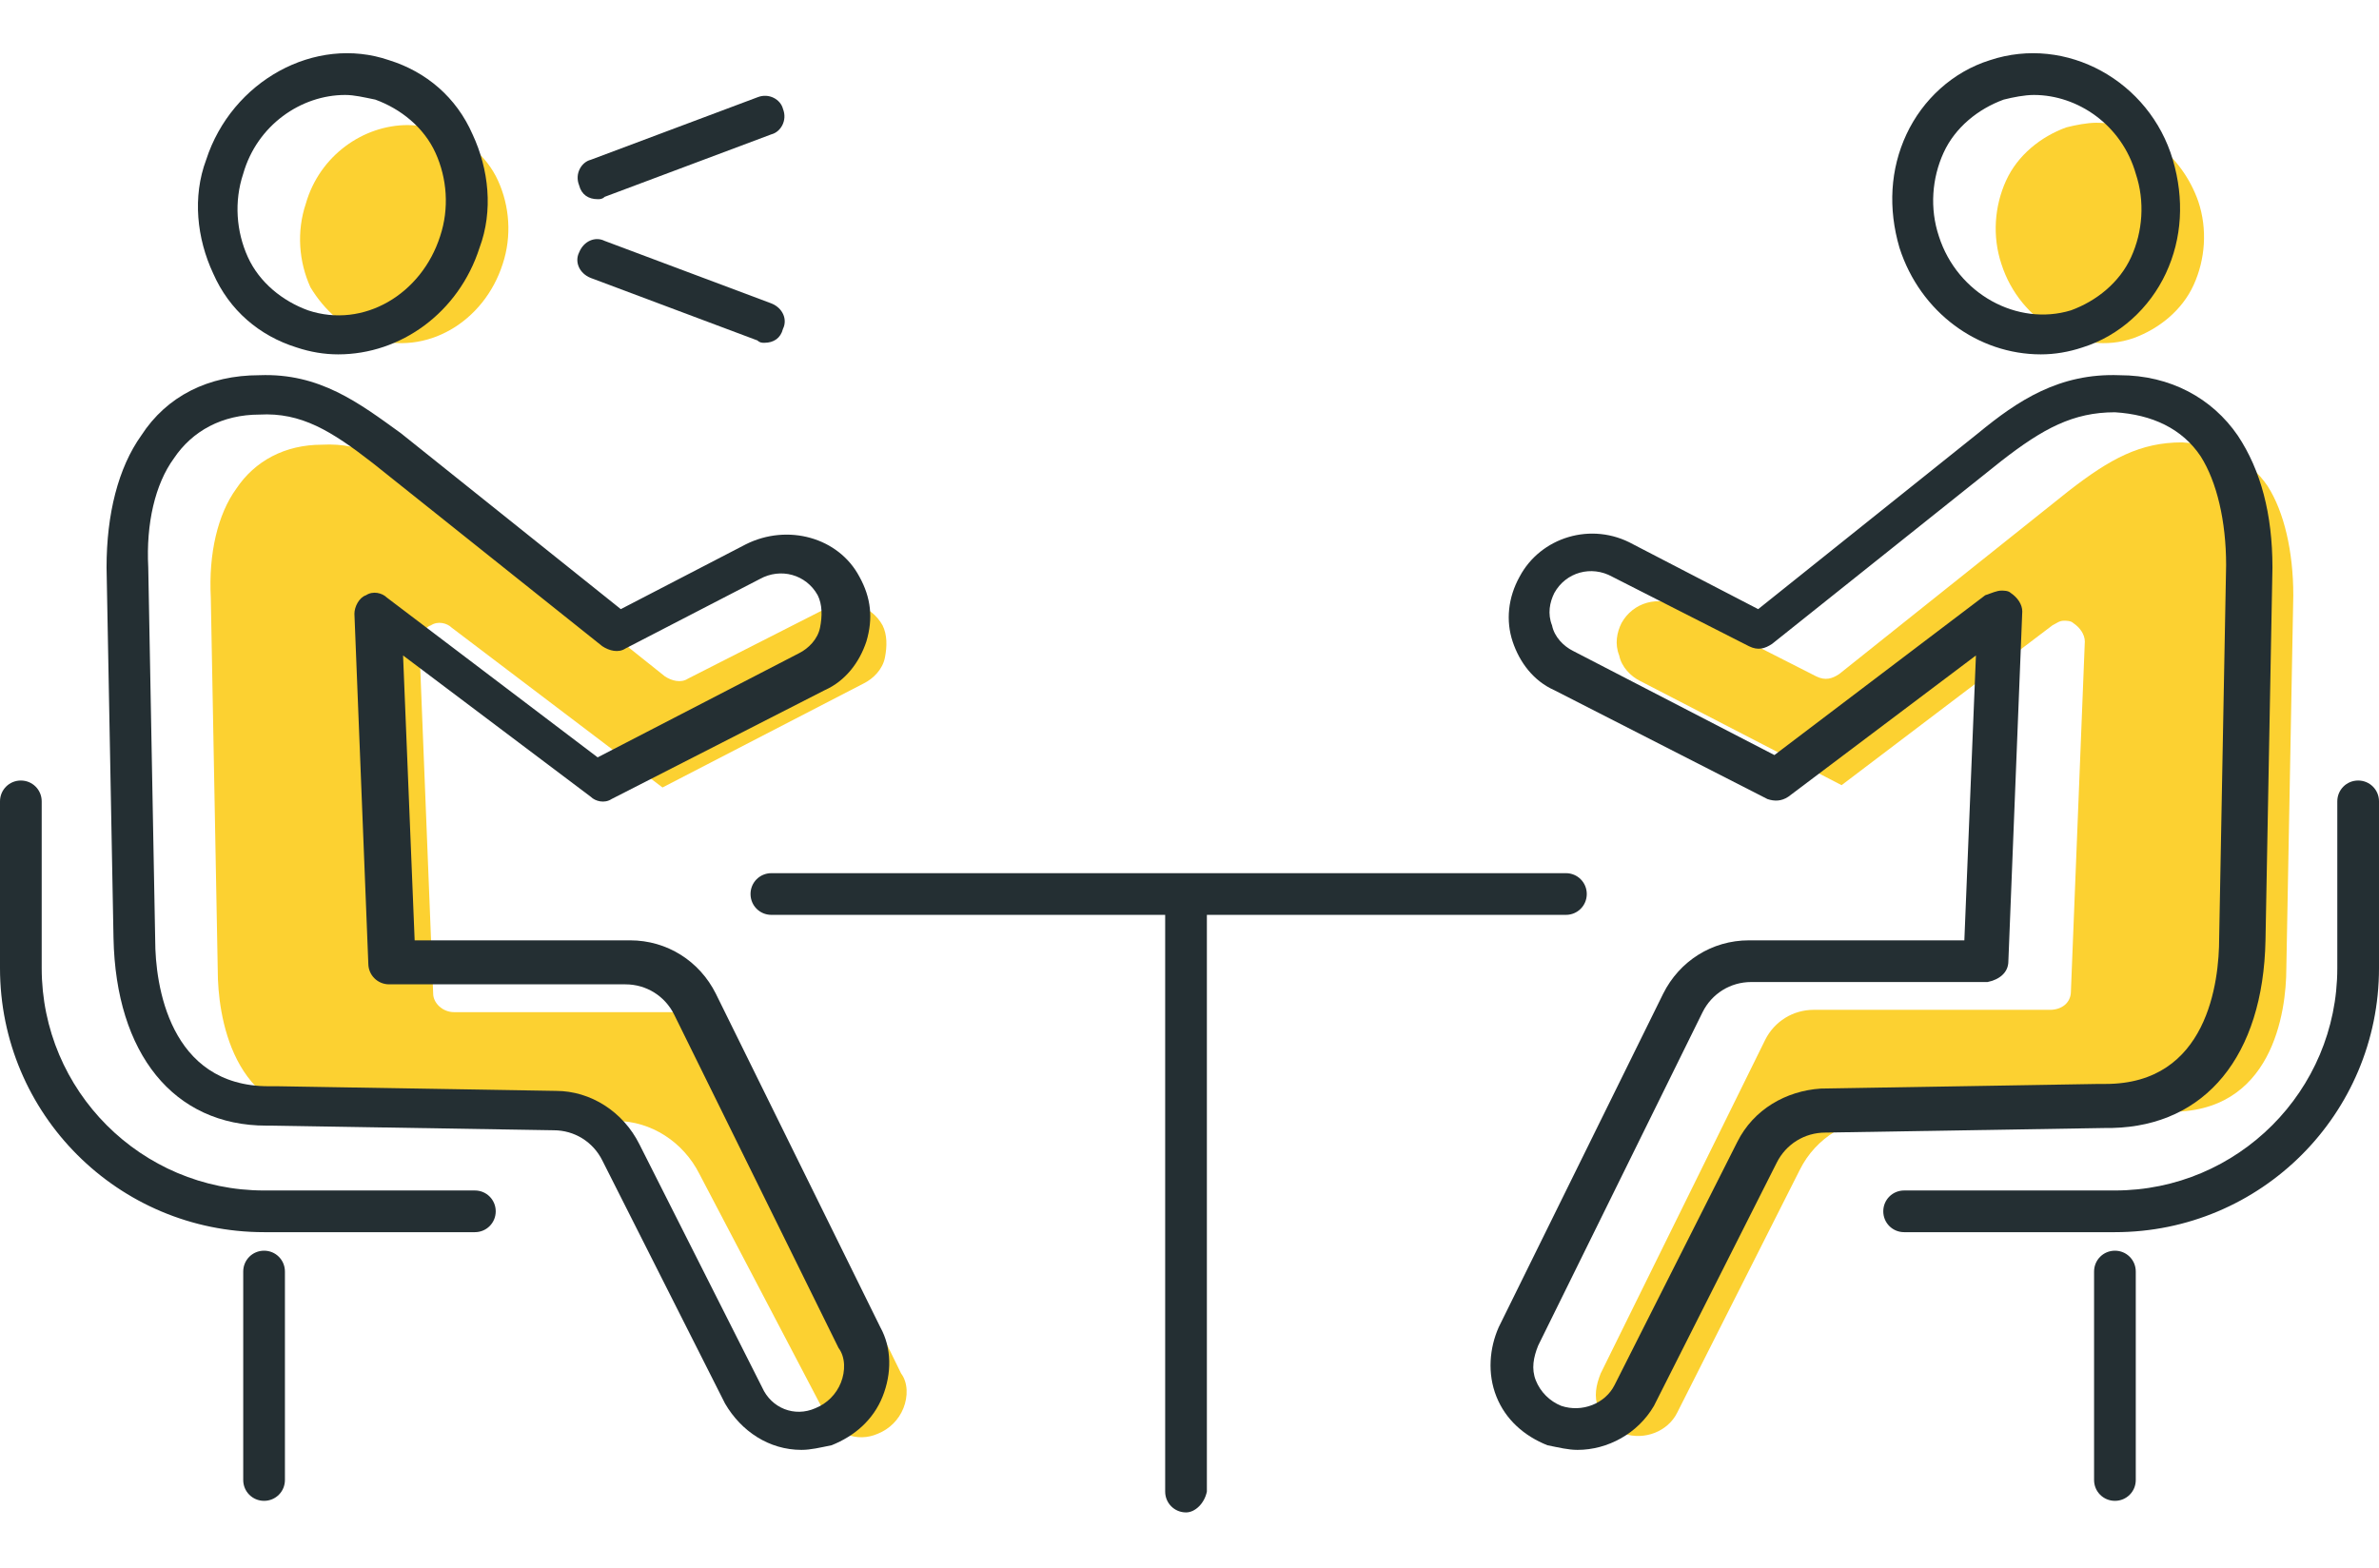 <?xml version="1.0" encoding="utf-8"?>
<!-- Generator: Adobe Illustrator 27.0.1, SVG Export Plug-In . SVG Version: 6.00 Build 0)  -->
<svg version="1.1" id="レイヤー_1" xmlns="http://www.w3.org/2000/svg" xmlns:xlink="http://www.w3.org/1999/xlink" x="0px"
	 y="0px" viewBox="0 0 102.7 67.7" style="enable-background:new 0 0 102.7 67.7;" xml:space="preserve">
<style type="text/css">
	.st0{fill:#FCD131;}
	.st1{fill:#242F33;}
</style>
<g>
	<path class="st0" d="M31.9,45c-0.4-0.8-1.2-1.3-2.1-1.3l-10.2,0c-0.5,0-0.9-0.4-0.9-0.8l-0.6-15.1c0-0.3,0.2-0.7,0.5-0.8
		c0.3-0.2,0.7-0.1,0.9,0.1l9.1,6.9l8.7-4.5c0.4-0.2,0.8-0.6,0.9-1.1c0.1-0.5,0.1-1-0.1-1.4c-0.5-0.9-1.6-1.2-2.5-0.7l-5.9,3
		c-0.3,0.2-0.7,0.1-1-0.1l-9.9-7.9c-1.8-1.4-3.1-2.2-4.9-2.1c-1.6,0-2.9,0.7-3.7,1.9c-0.8,1.1-1.2,2.8-1.1,4.7l0.3,16.1
		c0,1.9,0.6,6.3,4.9,6.3c0,0,0.1,0,0.1,0c0.1,0,0.1,0,0.2,0l12,0.2c1.5,0,2.9,0.9,3.6,2.3L35.6,61c0.4,0.9,1.4,1.3,2.3,0.9
		c0.5-0.2,0.9-0.6,1.1-1.1c0.2-0.5,0.2-1.1-0.1-1.5L31.9,45z"/>
	<path class="st0" d="M16,14.6c2.4,0.8,4.9-0.7,5.7-3.2c0.4-1.2,0.3-2.5-0.2-3.6C21,6.7,20,5.9,18.9,5.6c-0.4-0.1-0.9-0.2-1.3-0.2
		c-1.9,0-3.8,1.3-4.4,3.4c-0.4,1.2-0.3,2.5,0.2,3.6C14,13.4,14.9,14.2,16,14.6z"/>
	<path class="st0" d="M92.1,14.6c1.1-0.4,2.1-1.2,2.6-2.3c0.5-1.1,0.6-2.4,0.2-3.6c-0.7-2-2.5-3.4-4.4-3.4c-0.4,0-0.9,0.1-1.3,0.2
		c-1.1,0.4-2.1,1.2-2.6,2.3c-0.5,1.1-0.6,2.4-0.2,3.6C87.2,13.9,89.8,15.4,92.1,14.6z"/>
	<path class="st0" d="M98.7,41.8L99,25.7c0-1.9-0.4-3.6-1.1-4.7c-0.8-1.2-2.1-1.8-3.7-1.9c-1.8,0-3.1,0.7-4.9,2.1l-9.9,7.9
		c-0.3,0.2-0.6,0.3-1,0.1l-5.9-3c-0.9-0.5-2-0.2-2.5,0.7c-0.2,0.4-0.3,0.9-0.1,1.4c0.1,0.5,0.5,0.9,0.9,1.1l8.7,4.5l9.1-6.9
		c0.2-0.1,0.3-0.2,0.5-0.2c0.1,0,0.3,0,0.4,0.1c0.3,0.2,0.5,0.5,0.5,0.8l-0.6,15.1c0,0.5-0.4,0.8-0.9,0.8l-10.2,0
		c-0.9,0-1.7,0.5-2.1,1.3l-7.1,14.4c-0.2,0.5-0.3,1-0.1,1.5c0.2,0.5,0.6,0.9,1.1,1.1c0.9,0.3,1.9-0.1,2.3-0.9l5.3-10.5
		c0.7-1.4,2.1-2.2,3.6-2.3l12-0.2c0.1,0,0.1,0,0.2,0c0,0,0.1,0,0.1,0C98.1,48.1,98.7,43.7,98.7,41.8z"/>
</g>
<g>
	<g>
		<path class="st1" d="M68.1,62.6c-0.4,0-0.8-0.1-1.3-0.2c-1-0.4-1.8-1.1-2.2-2.1c-0.4-1-0.3-2.1,0.1-3l7.1-14.4
			c0.7-1.4,2.1-2.3,3.7-2.3l9.3,0l0.5-12.3l-8.1,6.1c-0.3,0.2-0.6,0.2-0.9,0.1l-9.2-4.7c-0.9-0.4-1.5-1.2-1.8-2.1
			c-0.3-0.9-0.2-1.9,0.3-2.8c0.9-1.7,3.1-2.4,4.9-1.4l5.4,2.8l9.5-7.6c1.7-1.4,3.5-2.6,6.1-2.5c2.2,0,4,1,5.1,2.6
			c1,1.5,1.5,3.4,1.5,5.7l-0.3,16.1c-0.1,5-2.6,8-6.6,8.1c-0.1,0-0.1,0-0.2,0l-12.2,0.2c-0.9,0-1.7,0.5-2.1,1.3l-5.3,10.5
			C70.7,61.9,69.4,62.6,68.1,62.6z M86.4,25.5c0.1,0,0.3,0,0.4,0.1c0.3,0.2,0.5,0.5,0.5,0.8l-0.6,15.1c0,0.5-0.4,0.8-0.9,0.9
			l-10.2,0c-0.9,0-1.7,0.5-2.1,1.3l-7.1,14.4c-0.2,0.5-0.3,1-0.1,1.5c0.2,0.5,0.6,0.9,1.1,1.1c0.9,0.3,1.9-0.1,2.3-0.9L75,49.3
			c0.7-1.4,2.1-2.2,3.6-2.3l12-0.2c0.1,0,0.1,0,0.2,0c0,0,0.1,0,0.1,0c4.4,0,4.9-4.4,4.9-6.3l0.3-16.1c0-1.9-0.4-3.6-1.1-4.7
			c-0.8-1.2-2.1-1.8-3.7-1.9l0,0c-1.8,0-3.1,0.7-4.9,2.1l-9.9,7.9c-0.3,0.2-0.6,0.3-1,0.1l-5.9-3c-0.9-0.5-2-0.2-2.5,0.7
			c-0.2,0.4-0.3,0.9-0.1,1.4c0.1,0.5,0.5,0.9,0.9,1.1l8.7,4.5l9.1-6.9C86,25.6,86.2,25.5,86.4,25.5z"/>
		<path class="st1" d="M88.1,15.3c-2.7,0-5.2-1.8-6.1-4.6c-0.5-1.7-0.4-3.4,0.3-4.9c0.7-1.5,2-2.7,3.6-3.2c3.3-1.1,6.9,0.9,7.9,4.3
			c0.5,1.7,0.4,3.4-0.3,4.9c-0.7,1.5-2,2.7-3.6,3.2C89.3,15.2,88.7,15.3,88.1,15.3z M87.8,4.1c-0.4,0-0.9,0.1-1.3,0.2
			c-1.1,0.4-2.1,1.2-2.6,2.3c-0.5,1.1-0.6,2.4-0.2,3.6c0.8,2.5,3.4,3.9,5.7,3.2c1.1-0.4,2.1-1.2,2.6-2.3c0.5-1.1,0.6-2.4,0.2-3.6
			C91.6,5.4,89.7,4.1,87.8,4.1z"/>
		<path class="st1" d="M91.3,53.2h-9.1c-0.5,0-0.9-0.4-0.9-0.9c0-0.5,0.4-0.9,0.9-0.9h9.1c5.3,0,9.6-4.3,9.6-9.6v-7.2
			c0-0.5,0.4-0.9,0.9-0.9c0.5,0,0.9,0.4,0.9,0.9v7.2C102.7,48.1,97.6,53.2,91.3,53.2z"/>
		<path class="st1" d="M91.3,64.8c-0.5,0-0.9-0.4-0.9-0.9v-9c0-0.5,0.4-0.9,0.9-0.9c0.5,0,0.9,0.4,0.9,0.9v9
			C92.2,64.4,91.8,64.8,91.3,64.8z"/>
	</g>
	<g>
		<path class="st1" d="M34.6,62.6c-1.4,0-2.6-0.8-3.3-2L26,50.1c-0.4-0.8-1.2-1.3-2.1-1.3l-12.2-0.2c-0.1,0-0.1,0-0.2,0
			c-4,0-6.5-3.1-6.6-8.1L4.6,24.5c0-2.3,0.5-4.3,1.5-5.7c1.1-1.7,2.9-2.6,5.1-2.6l0,0c2.6-0.1,4.3,1.2,6.1,2.5l9.5,7.6l5.4-2.8
			c1.8-0.9,4-0.3,4.9,1.4c0.5,0.9,0.6,1.8,0.3,2.8c-0.3,0.9-0.9,1.7-1.8,2.1l-9.2,4.7c-0.3,0.2-0.7,0.1-0.9-0.1l-8.1-6.1l0.5,12.3
			l9.3,0c1.6,0,3,0.9,3.7,2.3l7.1,14.4c0.5,0.9,0.5,2,0.1,3c-0.4,1-1.2,1.7-2.2,2.1C35.4,62.5,35,62.6,34.6,62.6z M12,46.9l12,0.2
			c1.5,0,2.9,0.9,3.6,2.3l5.3,10.5c0.4,0.9,1.4,1.3,2.3,0.9c0.5-0.2,0.9-0.6,1.1-1.1c0.2-0.5,0.2-1.1-0.1-1.5l-7.1-14.4
			c-0.4-0.8-1.2-1.3-2.1-1.3l-10.2,0c-0.5,0-0.9-0.4-0.9-0.9l-0.6-15.1c0-0.3,0.2-0.7,0.5-0.8c0.3-0.2,0.7-0.1,0.9,0.1l9.1,6.9
			l8.7-4.5c0.4-0.2,0.8-0.6,0.9-1.1c0.1-0.5,0.1-1-0.1-1.4c-0.5-0.9-1.6-1.2-2.5-0.7L27,28c-0.3,0.2-0.7,0.1-1-0.1L16.1,20
			c-1.8-1.4-3.1-2.2-4.9-2.1l0,0c-1.6,0-2.9,0.7-3.7,1.9c-0.8,1.1-1.2,2.8-1.1,4.7l0.3,16.1c0,1.9,0.6,6.3,4.9,6.3c0,0,0.1,0,0.1,0
			C11.8,46.9,11.9,46.9,12,46.9z M11.2,17L11.2,17L11.2,17z"/>
		<path class="st1" d="M14.6,15.3c-0.6,0-1.2-0.1-1.8-0.3c-1.6-0.5-2.9-1.6-3.6-3.2c-0.7-1.5-0.9-3.3-0.3-4.9
			c1.1-3.4,4.7-5.4,7.9-4.3c1.6,0.5,2.9,1.6,3.6,3.2c0.7,1.5,0.9,3.3,0.3,4.9C19.8,13.5,17.3,15.3,14.6,15.3z M14.9,4.1
			c-1.9,0-3.8,1.3-4.4,3.4c-0.4,1.2-0.3,2.5,0.2,3.6c0.5,1.1,1.5,1.9,2.6,2.3c2.4,0.8,4.9-0.7,5.7-3.2c0.4-1.2,0.3-2.5-0.2-3.6
			c-0.5-1.1-1.5-1.9-2.6-2.3C15.7,4.2,15.3,4.1,14.9,4.1z"/>
		<path class="st1" d="M20.5,53.2h-9.1C5.1,53.2,0,48.1,0,41.8v-7.2c0-0.5,0.4-0.9,0.9-0.9c0.5,0,0.9,0.4,0.9,0.9v7.2
			c0,5.3,4.3,9.6,9.6,9.6h9.1c0.5,0,0.9,0.4,0.9,0.9C21.4,52.8,21,53.2,20.5,53.2z"/>
		<path class="st1" d="M11.4,64.8c-0.5,0-0.9-0.4-0.9-0.9v-9c0-0.5,0.4-0.9,0.9-0.9c0.5,0,0.9,0.4,0.9,0.9v9
			C12.3,64.4,11.9,64.8,11.4,64.8z"/>
	</g>
	<path class="st1" d="M67.6,39.5H33.3c-0.5,0-0.9-0.4-0.9-0.9c0-0.5,0.4-0.9,0.9-0.9h34.3c0.5,0,0.9,0.4,0.9,0.9
		C68.5,39.1,68.1,39.5,67.6,39.5z"/>
	<path class="st1" d="M51.2,65.3c-0.5,0-0.9-0.4-0.9-0.9V39.2c0-0.5,0.4-0.9,0.9-0.9c0.5,0,0.9,0.4,0.9,0.9v25.2
		C52,64.9,51.6,65.3,51.2,65.3z"/>
	<path class="st1" d="M25.8,8.6c-0.4,0-0.7-0.2-0.8-0.6c-0.2-0.5,0.1-1,0.5-1.1l7.2-2.7c0.5-0.2,1,0.1,1.1,0.5
		c0.2,0.5-0.1,1-0.5,1.1l-7.2,2.7C26,8.6,25.9,8.6,25.8,8.6z"/>
	<path class="st1" d="M33,14.8c-0.1,0-0.2,0-0.3-0.1l-7.2-2.7c-0.5-0.2-0.7-0.7-0.5-1.1c0.2-0.5,0.7-0.7,1.1-0.5l7.2,2.7
		c0.5,0.2,0.7,0.7,0.5,1.1C33.7,14.6,33.4,14.8,33,14.8z"/>
</g>
</svg>
